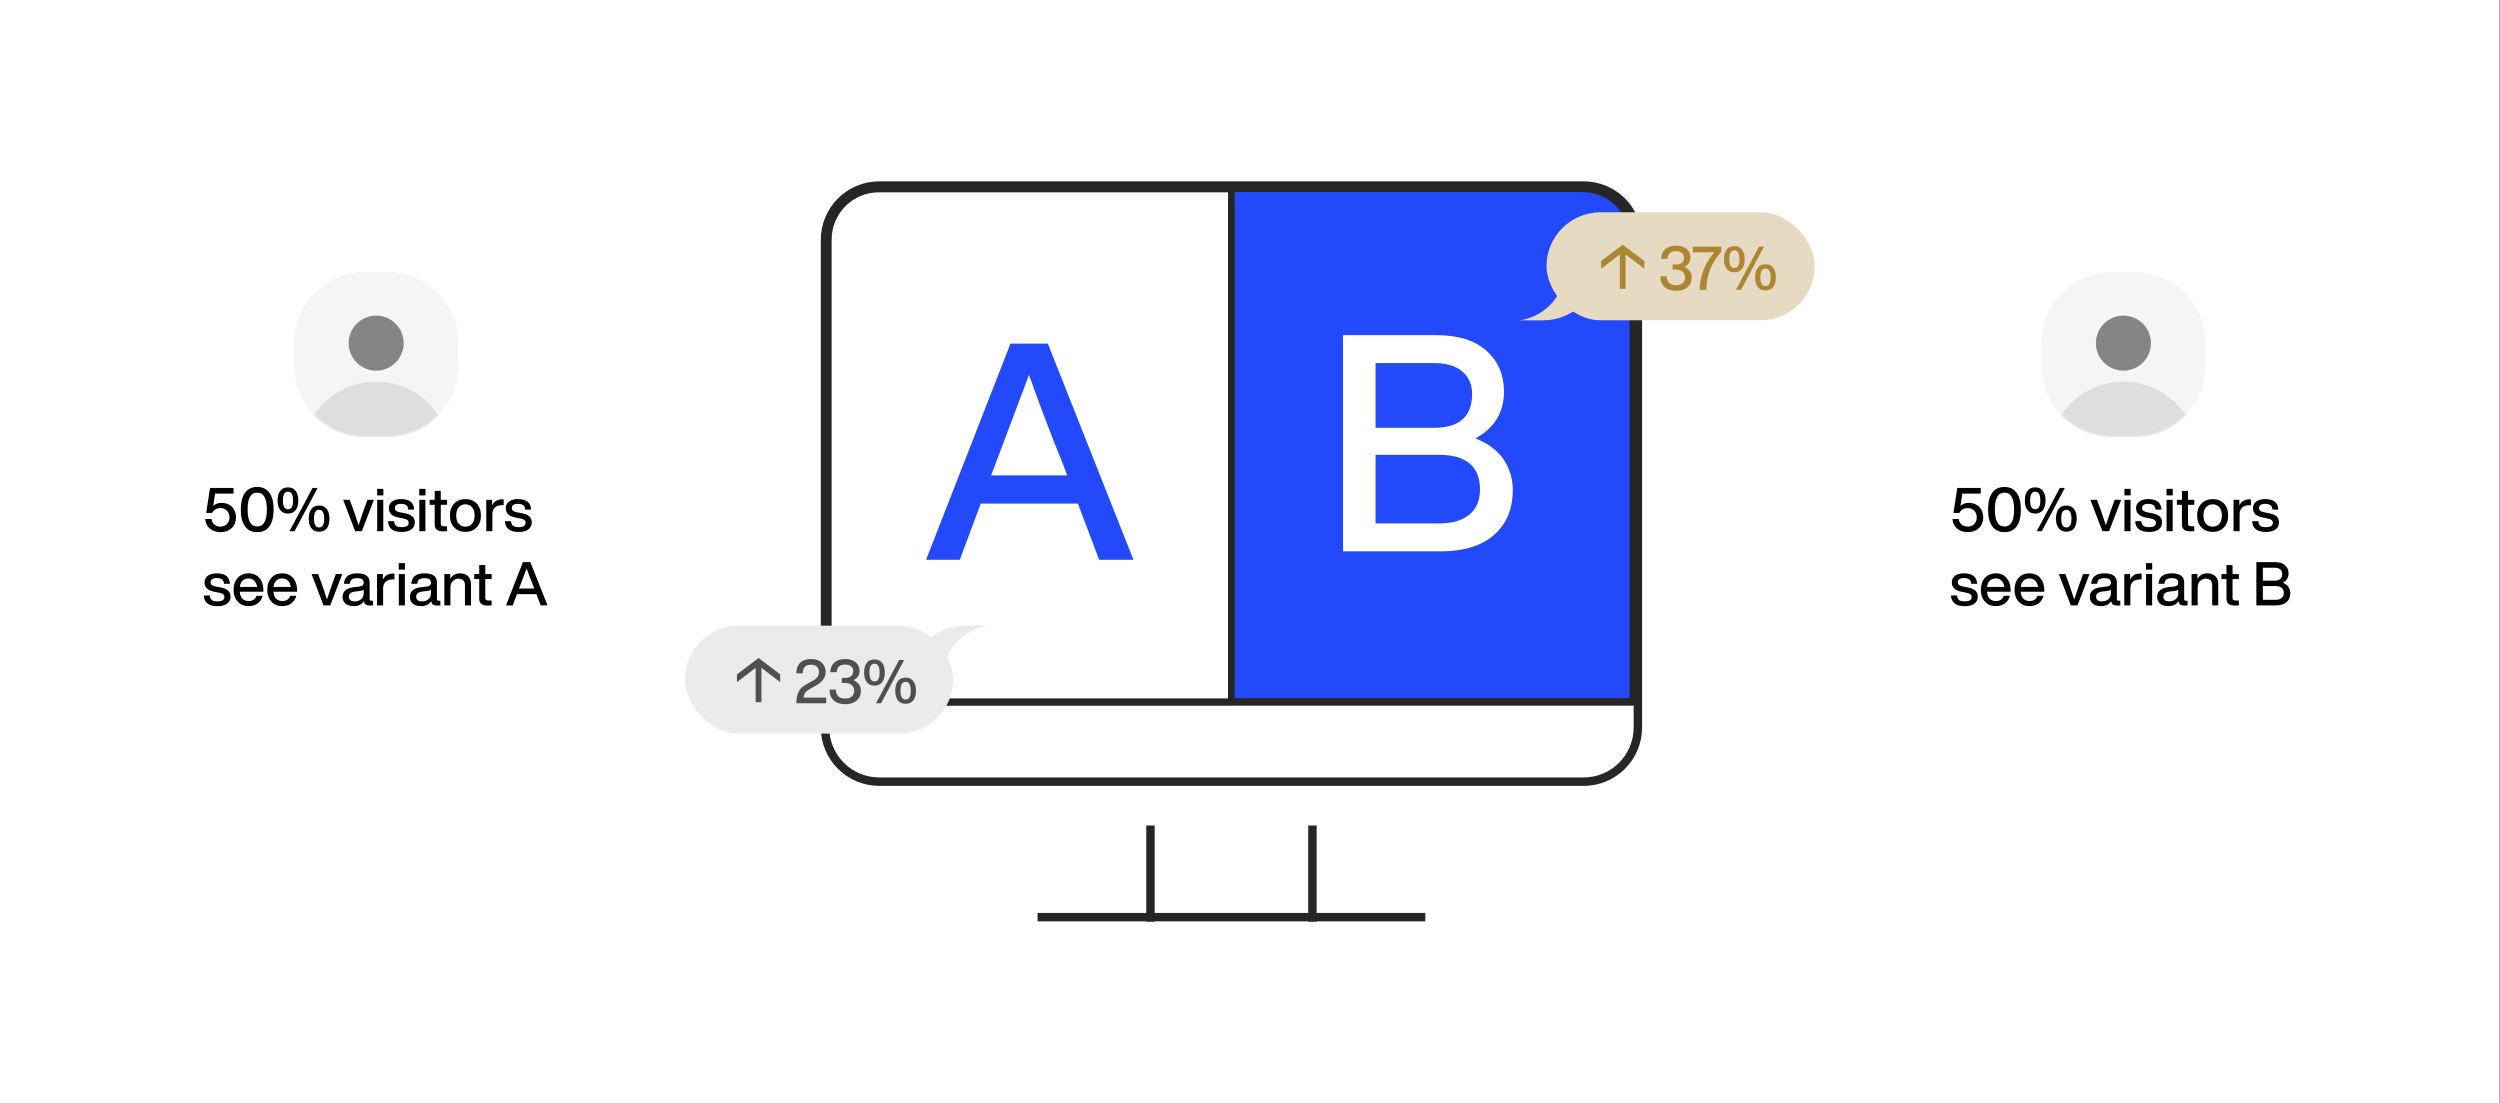 <svg width="1482" height="654" viewBox="0 0 1482 654" fill="none" xmlns="http://www.w3.org/2000/svg">
<rect x="0" y="0" width="1482" height="654" fill="#333333" stroke="none"/>
<rect width="1481.77" height="653.844" fill="white"/>
<path d="M938.812 463.375H521.188C512.667 463.375 504.496 459.99 498.472 453.966C492.447 447.941 489.062 439.77 489.062 431.25V142.125C489.062 133.605 492.447 125.434 498.472 119.409C504.496 113.385 512.667 110 521.188 110H938.812C947.333 110 955.504 113.385 961.528 119.409C967.553 125.434 970.938 133.605 970.938 142.125V431.25C970.938 439.77 967.553 447.941 961.528 453.966C955.504 459.99 947.333 463.375 938.812 463.375Z" stroke="#262626" stroke-width="5" stroke-miterlimit="10" stroke-linecap="square"/>
<path d="M489 415.844H970.875" stroke="#262626" stroke-width="5" stroke-miterlimit="10" stroke-linecap="square"/>
<path d="M778 491.844L778 543.844" stroke="#262626" stroke-width="5" stroke-miterlimit="10" stroke-linecap="square"/>
<path d="M682 543.844L682 491.844" stroke="#262626" stroke-width="5" stroke-miterlimit="10" stroke-linecap="square"/>
<path d="M617.562 543.688H842.438" stroke="#262626" stroke-width="5" stroke-miterlimit="10" stroke-linecap="square"/>
<path d="M491 142C491 125.431 504.431 112 521 112H730V416H491V142Z" fill="white" stroke="#262626" stroke-width="4"/>
<path d="M968 141.844C968 125.275 954.569 111.844 938 111.844H730V415.844H968V141.844Z" fill="#224AFA" stroke="#262626" stroke-width="4"/>
<path d="M671.92 331.844H651.58L638.98 298.544H581.38L568.96 331.844H548.98L599.02 203.684H621.16L671.92 331.844ZM590.2 274.784L587.5 281.804H632.68L629.98 274.784C623.5 258.944 616.84 241.484 610 222.224C601.72 244.364 595.06 261.824 590.2 274.784Z" fill="#224AFA"/>
<path d="M874.64 259.884C881.84 262.764 887.42 266.724 891.2 272.124C894.8 277.524 896.78 283.644 896.78 290.484C896.78 301.824 893 310.644 885.62 317.124C878.24 323.604 867.62 326.844 853.94 326.844H796.16V198.684H851.42C864.38 198.684 874.28 201.744 881.12 207.864C887.96 213.984 891.56 222.084 891.56 231.984C891.56 244.584 885.8 253.764 874.64 259.884ZM850.16 215.244H815.42V253.584H850.16C865.1 253.584 872.66 246.924 872.66 233.604C872.66 227.844 870.68 223.344 866.72 220.104C862.76 216.864 857.36 215.244 850.16 215.244ZM815.42 310.284H852.86C860.78 310.284 866.72 308.664 871.04 305.064C875.18 301.644 877.34 296.604 877.34 290.124C877.34 276.444 869.06 269.604 852.86 269.604H815.42V310.284Z" fill="white"/>
<path fill-rule="evenodd" clip-rule="evenodd" d="M927.693 163.873C925.307 177.302 914.545 187.835 901 189.878H915.021C931.005 189.878 944.251 178.159 946.638 162.844C944.056 163.516 941.347 163.873 938.555 163.873H927.693Z" fill="#E6DBC2"/>
<rect x="916.766" y="125.844" width="159" height="64" rx="32" fill="#E6DBC2"/>
<path d="M949.134 159.324L949.134 154.716L961.95 145.032L974.766 154.716L974.766 159.324L968.826 154.824C966.378 152.952 964.65 151.62 963.642 150.828L963.642 171.24L960.222 171.24L960.222 150.828C959.034 151.8 957.306 153.132 955.074 154.824L949.134 159.324Z" fill="#AD8634"/>
<path d="M998.57 158.164C1001.45 159.568 1002.89 161.692 1002.89 164.572C1002.89 166.948 1002.03 168.82 1000.37 170.26C998.642 171.7 996.446 172.42 993.71 172.42C990.686 172.42 988.382 171.664 986.726 170.116C985.07 168.604 984.278 166.48 984.278 163.78H988.022C988.094 167.308 990.002 169.072 993.674 169.072C995.258 169.072 996.554 168.676 997.49 167.848C998.426 167.02 998.894 165.904 998.894 164.5C998.894 163.06 998.39 161.908 997.454 161.08C996.482 160.252 995.15 159.82 993.458 159.82H991.55V156.832H993.35C994.934 156.832 996.158 156.508 997.022 155.824C997.886 155.14 998.318 154.132 998.318 152.836C998.318 151.612 997.886 150.676 997.022 149.956C996.158 149.272 995.006 148.912 993.53 148.912C990.326 148.912 988.67 150.424 988.526 153.448H984.746C984.782 151 985.574 149.092 987.122 147.724C988.67 146.356 990.83 145.636 993.566 145.636C996.158 145.636 998.21 146.284 999.758 147.508C1001.31 148.768 1002.1 150.46 1002.1 152.62C1002.1 155.104 1000.91 156.94 998.57 158.164ZM1003.45 149.56V146.212H1020.41V149.272C1017.46 152.512 1015.26 155.932 1013.82 159.568C1012.38 163.24 1011.62 167.308 1011.52 171.844H1007.56C1007.74 163.42 1010.62 156.004 1016.23 149.56H1003.45ZM1032.71 159.352C1031.63 160.72 1030.12 161.404 1028.14 161.404C1026.12 161.404 1024.61 160.72 1023.57 159.352C1022.49 157.984 1021.98 156.076 1021.98 153.664C1021.98 151.216 1022.49 149.308 1023.57 147.94C1024.61 146.572 1026.12 145.888 1028.14 145.888C1030.12 145.888 1031.63 146.572 1032.67 147.94C1033.72 149.308 1034.26 151.216 1034.26 153.664C1034.26 156.112 1033.72 158.02 1032.71 159.352ZM1032.03 171.844H1029.04L1042.72 146.212H1045.71L1032.03 171.844ZM1025.11 153.664C1025.11 157.156 1026.12 158.884 1028.14 158.884C1030.15 158.884 1031.16 157.156 1031.16 153.664C1031.16 150.172 1030.15 148.408 1028.14 148.408C1026.12 148.408 1025.11 150.172 1025.11 153.664ZM1051.18 170.116C1050.13 171.484 1048.62 172.168 1046.61 172.168C1044.59 172.168 1043.04 171.484 1042.03 170.116C1040.95 168.748 1040.45 166.84 1040.45 164.428C1040.45 161.98 1040.95 160.072 1042.03 158.704C1043.08 157.336 1044.59 156.652 1046.61 156.652C1048.59 156.652 1050.1 157.336 1051.14 158.704C1052.19 160.072 1052.73 161.98 1052.73 164.428C1052.73 166.876 1052.19 168.784 1051.18 170.116ZM1046.61 169.648C1048.62 169.648 1049.63 167.92 1049.63 164.428C1049.63 160.936 1048.62 159.172 1046.61 159.172C1044.55 159.172 1043.55 160.936 1043.55 164.428C1043.55 167.92 1044.55 169.648 1046.61 169.648Z" fill="#AD8634"/>
<path fill-rule="evenodd" clip-rule="evenodd" d="M559.189 396.848C561.576 383.419 572.338 372.886 585.883 370.844H571.862C555.878 370.844 542.631 382.563 540.245 397.878C542.827 397.206 545.536 396.848 548.328 396.848H559.189Z" fill="#EBEBEB"/>
<rect x="406" y="370.878" width="159" height="64" rx="32" fill="#EBEBEB"/>
<path d="M436.868 404.358L436.868 399.75L449.684 390.066L462.5 399.75L462.5 404.358L456.56 399.858C454.112 397.986 452.384 396.654 451.376 395.862L451.376 416.274L447.956 416.274L447.956 395.862C446.768 396.834 445.04 398.166 442.808 399.858L436.868 404.358Z" fill="#505050"/>
<path d="M476.368 413.53H489.76V416.878H472.048L472.156 415.258C472.228 413.53 472.624 411.838 473.344 410.218C474.136 408.382 475.756 406.834 478.24 405.538L481.156 403.918C482.668 403.126 483.784 402.298 484.468 401.434C485.116 400.57 485.476 399.526 485.476 398.302C485.476 397.006 485.044 395.962 484.216 395.17C483.388 394.414 482.236 394.018 480.796 394.018C477.484 394.018 475.864 395.746 475.864 399.166H472.084C472.048 396.502 472.804 394.414 474.352 392.902C475.864 391.426 478.06 390.67 480.904 390.67C483.496 390.67 485.548 391.39 487.096 392.758C488.644 394.198 489.436 395.998 489.436 398.158C489.436 399.958 488.932 401.542 487.924 402.91C486.916 404.278 485.332 405.538 483.172 406.69L480.616 408.13C479.14 408.958 478.096 409.75 477.448 410.542C476.8 411.334 476.44 412.342 476.368 413.53ZM506.027 403.198C508.907 404.602 510.347 406.726 510.347 409.606C510.347 411.982 509.483 413.854 507.827 415.294C506.099 416.734 503.903 417.454 501.167 417.454C498.143 417.454 495.839 416.698 494.183 415.15C492.527 413.638 491.735 411.514 491.735 408.814H495.479C495.551 412.342 497.459 414.106 501.131 414.106C502.715 414.106 504.011 413.71 504.947 412.882C505.883 412.054 506.351 410.938 506.351 409.534C506.351 408.094 505.847 406.942 504.911 406.114C503.939 405.286 502.607 404.854 500.915 404.854H499.007V401.866H500.807C502.391 401.866 503.615 401.542 504.479 400.858C505.343 400.174 505.775 399.166 505.775 397.87C505.775 396.646 505.343 395.71 504.479 394.99C503.615 394.306 502.463 393.946 500.987 393.946C497.783 393.946 496.127 395.458 495.983 398.482H492.203C492.239 396.034 493.031 394.126 494.579 392.758C496.127 391.39 498.287 390.67 501.023 390.67C503.615 390.67 505.667 391.318 507.215 392.542C508.763 393.802 509.555 395.494 509.555 397.654C509.555 400.138 508.367 401.974 506.027 403.198ZM522.975 404.386C521.895 405.754 520.383 406.438 518.403 406.438C516.387 406.438 514.875 405.754 513.831 404.386C512.751 403.018 512.247 401.11 512.247 398.698C512.247 396.25 512.751 394.342 513.831 392.974C514.875 391.606 516.387 390.922 518.403 390.922C520.383 390.922 521.895 391.606 522.939 392.974C523.983 394.342 524.523 396.25 524.523 398.698C524.523 401.146 523.983 403.054 522.975 404.386ZM522.291 416.878H519.303L532.983 391.246H535.971L522.291 416.878ZM515.379 398.698C515.379 402.19 516.387 403.918 518.403 403.918C520.419 403.918 521.427 402.19 521.427 398.698C521.427 395.206 520.419 393.442 518.403 393.442C516.387 393.442 515.379 395.206 515.379 398.698ZM541.443 415.15C540.399 416.518 538.887 417.202 536.871 417.202C534.855 417.202 533.307 416.518 532.299 415.15C531.219 413.782 530.715 411.874 530.715 409.462C530.715 407.014 531.219 405.106 532.299 403.738C533.343 402.37 534.855 401.686 536.871 401.686C538.851 401.686 540.363 402.37 541.407 403.738C542.451 405.106 542.991 407.014 542.991 409.462C542.991 411.91 542.451 413.818 541.443 415.15ZM536.871 414.682C538.887 414.682 539.895 412.954 539.895 409.462C539.895 405.97 538.887 404.206 536.871 404.206C534.819 404.206 533.811 405.97 533.811 409.462C533.811 412.954 534.819 414.682 536.871 414.682Z" fill="#505050"/>
<mask id="mask0_1487_4452" style="mask-type:alpha" maskUnits="userSpaceOnUse" x="1209" y="161" width="99" height="98">
<path d="M1209.83 203.413C1209.83 179.989 1228.82 161 1252.24 161H1265.29C1288.72 161 1307.7 179.989 1307.7 203.413V216.463C1307.7 239.887 1288.72 258.876 1265.29 258.876H1252.24C1228.82 258.876 1209.83 239.887 1209.83 216.463V203.413Z" fill="#C3C3C3"/>
</mask>
<g mask="url(#mask0_1487_4452)">
<path d="M1209.83 203.413C1209.83 179.989 1228.82 161 1252.24 161H1265.29C1288.72 161 1307.7 179.989 1307.7 203.413V216.463C1307.7 239.887 1288.72 258.876 1265.29 258.876H1252.24C1228.82 258.876 1209.83 239.887 1209.83 216.463V203.413Z" fill="#F5F5F5"/>
<circle cx="1258.76" cy="270.294" r="44.044" fill="#DEDEDE"/>
<circle cx="1258.76" cy="203.412" r="16.313" fill="#858585"/>
</g>
<path d="M1166.93 298.1C1169.66 298.1 1171.79 298.928 1173.37 300.548C1174.88 302.168 1175.67 304.22 1175.67 306.704C1175.67 309.296 1174.81 311.42 1173.15 313.004C1171.43 314.66 1169.19 315.452 1166.46 315.452C1163.94 315.452 1161.81 314.768 1160.16 313.328C1158.5 311.96 1157.6 310.052 1157.42 307.676H1161.17C1161.31 309.044 1161.89 310.16 1162.86 310.952C1163.83 311.78 1165.02 312.176 1166.46 312.176C1168.04 312.176 1169.3 311.672 1170.31 310.664C1171.32 309.656 1171.82 308.324 1171.82 306.704C1171.82 305.084 1171.32 303.752 1170.31 302.744C1169.3 301.736 1168.04 301.196 1166.46 301.196C1164.15 301.196 1162.5 302.168 1161.53 304.076H1158L1160.27 289.244H1174.2V292.592H1163.29L1162.14 299.936C1163.51 298.712 1165.09 298.1 1166.93 298.1ZM1188.24 315.452C1185.07 315.452 1182.66 314.3 1181 311.996C1179.34 309.692 1178.52 306.38 1178.52 302.06C1178.52 297.74 1179.34 294.428 1181 292.124C1182.66 289.82 1185.07 288.668 1188.24 288.668C1191.4 288.668 1193.82 289.82 1195.47 292.124C1197.13 294.428 1197.96 297.74 1197.96 302.06C1197.96 306.416 1197.13 309.728 1195.47 312.032C1193.82 314.336 1191.4 315.452 1188.24 315.452ZM1188.24 312.104C1192.05 312.104 1193.96 308.756 1193.96 302.06C1193.96 295.364 1192.05 292.016 1188.24 292.016C1184.42 292.016 1182.55 295.364 1182.55 302.06C1182.55 308.756 1184.42 312.104 1188.24 312.104ZM1211.05 302.384C1209.97 303.752 1208.46 304.436 1206.48 304.436C1204.47 304.436 1202.95 303.752 1201.91 302.384C1200.83 301.016 1200.33 299.108 1200.33 296.696C1200.33 294.248 1200.83 292.34 1201.91 290.972C1202.95 289.604 1204.47 288.92 1206.48 288.92C1208.46 288.92 1209.97 289.604 1211.02 290.972C1212.06 292.34 1212.6 294.248 1212.6 296.696C1212.6 299.144 1212.06 301.052 1211.05 302.384ZM1210.37 314.876H1207.38L1221.06 289.244H1224.05L1210.37 314.876ZM1203.46 296.696C1203.46 300.188 1204.47 301.916 1206.48 301.916C1208.5 301.916 1209.51 300.188 1209.51 296.696C1209.51 293.204 1208.5 291.44 1206.48 291.44C1204.47 291.44 1203.46 293.204 1203.46 296.696ZM1229.52 313.148C1228.48 314.516 1226.97 315.2 1224.95 315.2C1222.93 315.2 1221.39 314.516 1220.38 313.148C1219.3 311.78 1218.79 309.872 1218.79 307.46C1218.79 305.012 1219.3 303.104 1220.38 301.736C1221.42 300.368 1222.93 299.684 1224.95 299.684C1226.93 299.684 1228.44 300.368 1229.49 301.736C1230.53 303.104 1231.07 305.012 1231.07 307.46C1231.07 309.908 1230.53 311.816 1229.52 313.148ZM1224.95 312.68C1226.97 312.68 1227.97 310.952 1227.97 307.46C1227.97 303.968 1226.97 302.204 1224.95 302.204C1222.9 302.204 1221.89 303.968 1221.89 307.46C1221.89 310.952 1222.9 312.68 1224.95 312.68ZM1251.11 303.104L1253.59 296.3H1257.41L1250.28 314.876H1246.29L1239.19 296.3H1243.08L1245.6 303.104C1247.29 308.18 1248.19 310.952 1248.34 311.384C1248.41 311.168 1248.55 310.664 1248.81 309.944C1249.02 309.224 1249.38 308.252 1249.81 306.992C1250.25 305.732 1250.68 304.436 1251.11 303.104ZM1263.02 293.672H1259.35V289.82H1263.02V293.672ZM1262.98 314.876H1259.38V296.3H1262.98V314.876ZM1273.89 315.344C1268.7 315.344 1266 313.22 1265.75 308.972H1269.35C1269.5 310.268 1269.89 311.204 1270.61 311.708C1271.3 312.248 1272.41 312.5 1273.92 312.5C1276.66 312.5 1278.03 311.636 1278.03 309.908C1278.03 309.188 1277.74 308.612 1277.16 308.18C1276.59 307.784 1275.54 307.46 1274.07 307.172L1272.16 306.812C1268.2 306.092 1266.26 304.256 1266.26 301.268C1266.26 299.612 1266.87 298.316 1268.16 297.344C1269.42 296.372 1271.19 295.868 1273.42 295.868C1278.53 295.868 1281.12 297.956 1281.27 302.096H1277.78C1277.7 300.872 1277.31 299.972 1276.62 299.468C1275.9 298.964 1274.86 298.676 1273.42 298.676C1272.27 298.676 1271.37 298.892 1270.76 299.324C1270.11 299.756 1269.82 300.368 1269.82 301.16C1269.82 301.88 1270.07 302.456 1270.65 302.852C1271.19 303.248 1272.05 303.572 1273.28 303.788L1275.22 304.112C1277.49 304.544 1279.14 305.192 1280.15 306.056C1281.16 306.92 1281.66 308.144 1281.66 309.656C1281.66 311.456 1280.98 312.86 1279.61 313.868C1278.24 314.876 1276.34 315.344 1273.89 315.344ZM1287.98 293.672H1284.31V289.82H1287.98V293.672ZM1287.94 314.876H1284.34V296.3H1287.94V314.876ZM1300.79 296.3V299.252H1297.05V310.412C1297.05 310.988 1297.19 311.384 1297.52 311.636C1297.84 311.888 1298.38 311.996 1299.17 311.996H1300.79V314.876C1300 314.948 1299.25 314.984 1298.6 314.984C1296.83 314.984 1295.54 314.66 1294.71 313.976C1293.85 313.328 1293.45 312.248 1293.45 310.736V299.252H1290.46V296.3H1293.45V290.972H1297.05V296.3H1300.79ZM1318.34 312.644C1316.61 314.444 1314.42 315.308 1311.68 315.308C1308.94 315.308 1306.71 314.444 1305.02 312.644C1303.29 310.88 1302.46 308.54 1302.46 305.588C1302.46 302.636 1303.29 300.296 1305.02 298.496C1306.68 296.768 1308.91 295.868 1311.68 295.868C1314.42 295.868 1316.65 296.768 1318.34 298.496C1320 300.26 1320.86 302.636 1320.86 305.588C1320.86 308.54 1320 310.916 1318.34 312.644ZM1311.68 312.212C1313.34 312.212 1314.67 311.636 1315.64 310.448C1316.61 309.296 1317.12 307.676 1317.12 305.588C1317.12 303.536 1316.61 301.916 1315.64 300.728C1314.67 299.576 1313.34 298.964 1311.68 298.964C1309.99 298.964 1308.66 299.576 1307.68 300.728C1306.68 301.916 1306.21 303.536 1306.21 305.588C1306.21 307.676 1306.68 309.296 1307.68 310.448C1308.66 311.636 1309.99 312.212 1311.68 312.212ZM1333.29 296.012C1333.79 296.012 1334.15 296.048 1334.33 296.048V299.468H1333.43C1331.56 299.468 1330.16 299.936 1329.15 300.836C1328.14 301.772 1327.64 303.068 1327.64 304.796V314.876H1324.04V296.3H1327.49V299.612C1328.64 297.236 1330.59 296.012 1333.29 296.012ZM1343.22 315.344C1338.03 315.344 1335.33 313.22 1335.08 308.972H1338.68C1338.82 310.268 1339.22 311.204 1339.94 311.708C1340.62 312.248 1341.74 312.5 1343.25 312.5C1345.99 312.5 1347.36 311.636 1347.36 309.908C1347.36 309.188 1347.07 308.612 1346.49 308.18C1345.92 307.784 1344.87 307.46 1343.4 307.172L1341.49 306.812C1337.53 306.092 1335.58 304.256 1335.58 301.268C1335.58 299.612 1336.2 298.316 1337.49 297.344C1338.75 296.372 1340.52 295.868 1342.75 295.868C1347.86 295.868 1350.45 297.956 1350.6 302.096H1347.1C1347.03 300.872 1346.64 299.972 1345.95 299.468C1345.23 298.964 1344.19 298.676 1342.75 298.676C1341.6 298.676 1340.7 298.892 1340.08 299.324C1339.44 299.756 1339.15 300.368 1339.15 301.16C1339.15 301.88 1339.4 302.456 1339.98 302.852C1340.52 303.248 1341.38 303.572 1342.6 303.788L1344.55 304.112C1346.82 304.544 1348.47 305.192 1349.48 306.056C1350.49 306.92 1350.99 308.144 1350.99 309.656C1350.99 311.456 1350.31 312.86 1348.94 313.868C1347.57 314.876 1345.66 315.344 1343.22 315.344ZM1164.66 359.344C1159.47 359.344 1156.77 357.22 1156.52 352.972H1160.12C1160.27 354.268 1160.66 355.204 1161.38 355.708C1162.07 356.248 1163.18 356.5 1164.69 356.5C1167.43 356.5 1168.8 355.636 1168.8 353.908C1168.8 353.188 1168.51 352.612 1167.93 352.18C1167.36 351.784 1166.31 351.46 1164.84 351.172L1162.93 350.812C1158.97 350.092 1157.03 348.256 1157.03 345.268C1157.03 343.612 1157.64 342.316 1158.93 341.344C1160.19 340.372 1161.96 339.868 1164.19 339.868C1169.3 339.868 1171.89 341.956 1172.04 346.096H1168.55C1168.47 344.872 1168.08 343.972 1167.39 343.468C1166.67 342.964 1165.63 342.676 1164.19 342.676C1163.04 342.676 1162.14 342.892 1161.53 343.324C1160.88 343.756 1160.59 344.368 1160.59 345.16C1160.59 345.88 1160.84 346.456 1161.42 346.852C1161.96 347.248 1162.82 347.572 1164.05 347.788L1165.99 348.112C1168.26 348.544 1169.91 349.192 1170.92 350.056C1171.93 350.92 1172.43 352.144 1172.43 353.656C1172.43 355.456 1171.75 356.86 1170.38 357.868C1169.01 358.876 1167.11 359.344 1164.66 359.344ZM1191.89 349.732V350.776H1177.89C1178.03 352.612 1178.57 353.98 1179.51 354.916C1180.41 355.852 1181.63 356.284 1183.21 356.284C1185.55 356.284 1187.1 355.276 1187.82 353.188H1191.46C1190.95 355.096 1189.95 356.608 1188.51 357.688C1187.07 358.768 1185.27 359.308 1183.14 359.308C1180.48 359.308 1178.32 358.444 1176.7 356.644C1175.04 354.88 1174.25 352.54 1174.25 349.588C1174.25 346.672 1175.04 344.332 1176.7 342.532C1178.32 340.768 1180.44 339.868 1183.07 339.868C1185.81 339.868 1187.97 340.804 1189.55 342.64C1191.1 344.512 1191.89 346.852 1191.89 349.732ZM1183.07 342.892C1181.63 342.892 1180.48 343.324 1179.58 344.188C1178.68 345.052 1178.14 346.312 1177.92 347.932H1188.18C1188 346.42 1187.46 345.232 1186.56 344.296C1185.66 343.36 1184.51 342.892 1183.07 342.892ZM1211.86 349.732V350.776H1197.85C1198 352.612 1198.54 353.98 1199.47 354.916C1200.37 355.852 1201.6 356.284 1203.18 356.284C1205.52 356.284 1207.07 355.276 1207.79 353.188H1211.43C1210.92 355.096 1209.91 356.608 1208.47 357.688C1207.03 358.768 1205.23 359.308 1203.11 359.308C1200.45 359.308 1198.29 358.444 1196.67 356.644C1195.01 354.88 1194.22 352.54 1194.22 349.588C1194.22 346.672 1195.01 344.332 1196.67 342.532C1198.29 340.768 1200.41 339.868 1203.04 339.868C1205.77 339.868 1207.93 340.804 1209.52 342.64C1211.07 344.512 1211.86 346.852 1211.86 349.732ZM1203.04 342.892C1201.6 342.892 1200.45 343.324 1199.55 344.188C1198.65 345.052 1198.11 346.312 1197.89 347.932H1208.15C1207.97 346.42 1207.43 345.232 1206.53 344.296C1205.63 343.36 1204.48 342.892 1203.04 342.892ZM1232.37 347.104L1234.86 340.3H1238.67L1231.54 358.876H1227.55L1220.46 340.3H1224.34L1226.86 347.104C1228.56 352.18 1229.46 354.952 1229.6 355.384C1229.67 355.168 1229.82 354.664 1230.07 353.944C1230.28 353.224 1230.64 352.252 1231.08 350.992C1231.51 349.732 1231.94 348.436 1232.37 347.104ZM1255.89 356.104H1256.9V358.876C1256.36 358.948 1255.78 358.984 1255.13 358.984C1253.98 358.984 1253.12 358.804 1252.54 358.372C1251.97 357.94 1251.64 357.292 1251.53 356.356C1250.27 358.336 1248.26 359.308 1245.49 359.308C1243.43 359.308 1241.81 358.84 1240.63 357.868C1239.44 356.896 1238.86 355.528 1238.86 353.8C1238.86 350.452 1241.17 348.544 1245.85 348.04L1248.58 347.752C1249.52 347.644 1250.24 347.392 1250.67 347.032C1251.1 346.672 1251.35 346.132 1251.35 345.412C1251.35 344.476 1251.03 343.828 1250.45 343.396C1249.88 342.964 1248.91 342.748 1247.54 342.748C1246.03 342.748 1244.98 343 1244.33 343.504C1243.69 344.008 1243.29 344.872 1243.22 346.096H1239.65C1239.91 341.956 1242.53 339.868 1247.54 339.868C1252.43 339.868 1254.88 341.704 1254.88 345.34V355.168C1254.88 355.816 1255.21 356.104 1255.89 356.104ZM1246.03 356.5C1247.54 356.5 1248.83 356.068 1249.84 355.204C1250.85 354.34 1251.35 353.116 1251.35 351.532V349.588C1250.89 349.984 1250.13 350.236 1249.05 350.344L1246.46 350.632C1245.05 350.812 1244.05 351.136 1243.47 351.64C1242.86 352.144 1242.57 352.828 1242.57 353.692C1242.57 354.592 1242.86 355.276 1243.43 355.78C1244.01 356.284 1244.87 356.5 1246.03 356.5ZM1268.53 340.012C1269.03 340.012 1269.39 340.048 1269.57 340.048V343.468H1268.67C1266.8 343.468 1265.4 343.936 1264.39 344.836C1263.38 345.772 1262.88 347.068 1262.88 348.796V358.876H1259.28V340.3H1262.73V343.612C1263.89 341.236 1265.83 340.012 1268.53 340.012ZM1275.82 337.672H1272.14V333.82H1275.82V337.672ZM1275.78 358.876H1272.18V340.3H1275.78V358.876ZM1295.79 356.104H1296.8V358.876C1296.26 358.948 1295.68 358.984 1295.04 358.984C1293.88 358.984 1293.02 358.804 1292.44 358.372C1291.87 357.94 1291.54 357.292 1291.44 356.356C1290.18 358.336 1288.16 359.308 1285.39 359.308C1283.34 359.308 1281.72 358.84 1280.53 357.868C1279.34 356.896 1278.76 355.528 1278.76 353.8C1278.76 350.452 1281.07 348.544 1285.75 348.04L1288.48 347.752C1289.42 347.644 1290.14 347.392 1290.57 347.032C1291 346.672 1291.26 346.132 1291.26 345.412C1291.26 344.476 1290.93 343.828 1290.36 343.396C1289.78 342.964 1288.81 342.748 1287.44 342.748C1285.93 342.748 1284.88 343 1284.24 343.504C1283.59 344.008 1283.19 344.872 1283.12 346.096H1279.56C1279.81 341.956 1282.44 339.868 1287.44 339.868C1292.34 339.868 1294.78 341.704 1294.78 345.34V355.168C1294.78 355.816 1295.11 356.104 1295.79 356.104ZM1285.93 356.5C1287.44 356.5 1288.74 356.068 1289.74 355.204C1290.75 354.34 1291.26 353.116 1291.26 351.532V349.588C1290.79 349.984 1290.03 350.236 1288.95 350.344L1286.36 350.632C1284.96 350.812 1283.95 351.136 1283.37 351.64C1282.76 352.144 1282.47 352.828 1282.47 353.692C1282.47 354.592 1282.76 355.276 1283.34 355.78C1283.91 356.284 1284.78 356.5 1285.93 356.5ZM1308.47 339.868C1310.48 339.868 1312.1 340.444 1313.26 341.596C1314.41 342.748 1314.98 344.332 1314.98 346.42V358.876H1311.38V346.924C1311.38 344.332 1310.05 343.036 1307.46 343.036C1306.24 343.036 1305.16 343.504 1304.22 344.404C1303.25 345.34 1302.78 346.672 1302.78 348.4V358.876H1299.18V340.3H1302.64V343.072C1304.04 340.948 1305.98 339.868 1308.47 339.868ZM1327.2 340.3V343.252H1323.45V354.412C1323.45 354.988 1323.6 355.384 1323.92 355.636C1324.24 355.888 1324.78 355.996 1325.58 355.996H1327.2V358.876C1326.4 358.948 1325.65 358.984 1325 358.984C1323.24 358.984 1321.94 358.66 1321.11 357.976C1320.25 357.328 1319.85 356.248 1319.85 354.736V343.252H1316.86V340.3H1319.85V334.972H1323.45V340.3H1327.2ZM1353.27 345.484C1354.71 346.06 1355.83 346.852 1356.58 347.932C1357.3 349.012 1357.7 350.236 1357.7 351.604C1357.7 353.872 1356.94 355.636 1355.47 356.932C1353.99 358.228 1351.87 358.876 1349.13 358.876H1337.58V333.244H1348.63C1351.22 333.244 1353.2 333.856 1354.57 335.08C1355.94 336.304 1356.66 337.924 1356.66 339.904C1356.66 342.424 1355.5 344.26 1353.27 345.484ZM1348.38 336.556H1341.43V344.224H1348.38C1351.36 344.224 1352.88 342.892 1352.88 340.228C1352.88 339.076 1352.48 338.176 1351.69 337.528C1350.9 336.88 1349.82 336.556 1348.38 336.556ZM1341.43 355.564H1348.92C1350.5 355.564 1351.69 355.24 1352.55 354.52C1353.38 353.836 1353.81 352.828 1353.81 351.532C1353.81 348.796 1352.16 347.428 1348.92 347.428H1341.43V355.564Z" fill="black"/>
<mask id="mask1_1487_4452" style="mask-type:alpha" maskUnits="userSpaceOnUse" x="174" y="161" width="98" height="98">
<path d="M174.062 203.413C174.062 179.989 193.051 161 216.475 161H229.525C252.949 161 271.938 179.989 271.938 203.413V216.463C271.938 239.887 252.949 258.876 229.525 258.876H216.475C193.051 258.876 174.062 239.887 174.062 216.463V203.413Z" fill="#C3C3C3"/>
</mask>
<g mask="url(#mask1_1487_4452)">
<path d="M174.062 203.413C174.062 179.989 193.051 161 216.475 161H229.525C252.949 161 271.938 179.989 271.938 203.413V216.463C271.938 239.887 252.949 258.876 229.525 258.876H216.475C193.051 258.876 174.062 239.887 174.062 216.463V203.413Z" fill="#F5F5F5"/>
<circle cx="222.989" cy="270.294" r="44.044" fill="#DEDEDE"/>
<circle cx="222.992" cy="203.412" r="16.313" fill="#858585"/>
</g>
<path d="M131.16 298.1C133.896 298.1 136.02 298.928 137.604 300.548C139.116 302.168 139.908 304.22 139.908 306.704C139.908 309.296 139.044 311.42 137.388 313.004C135.66 314.66 133.428 315.452 130.692 315.452C128.172 315.452 126.048 314.768 124.392 313.328C122.736 311.96 121.836 310.052 121.656 307.676H125.4C125.544 309.044 126.12 310.16 127.092 310.952C128.064 311.78 129.252 312.176 130.692 312.176C132.276 312.176 133.536 311.672 134.544 310.664C135.552 309.656 136.056 308.324 136.056 306.704C136.056 305.084 135.552 303.752 134.544 302.744C133.536 301.736 132.276 301.196 130.692 301.196C128.388 301.196 126.732 302.168 125.76 304.076H122.232L124.5 289.244H138.432V292.592H127.524L126.372 299.936C127.74 298.712 129.324 298.1 131.16 298.1ZM152.47 315.452C149.302 315.452 146.89 314.3 145.234 311.996C143.578 309.692 142.75 306.38 142.75 302.06C142.75 297.74 143.578 294.428 145.234 292.124C146.89 289.82 149.302 288.668 152.47 288.668C155.638 288.668 158.05 289.82 159.706 292.124C161.362 294.428 162.19 297.74 162.19 302.06C162.19 306.416 161.362 309.728 159.706 312.032C158.05 314.336 155.638 315.452 152.47 315.452ZM152.47 312.104C156.286 312.104 158.194 308.756 158.194 302.06C158.194 295.364 156.286 292.016 152.47 292.016C148.654 292.016 146.782 295.364 146.782 302.06C146.782 308.756 148.654 312.104 152.47 312.104ZM175.288 302.384C174.208 303.752 172.696 304.436 170.716 304.436C168.7 304.436 167.188 303.752 166.144 302.384C165.064 301.016 164.56 299.108 164.56 296.696C164.56 294.248 165.064 292.34 166.144 290.972C167.188 289.604 168.7 288.92 170.716 288.92C172.696 288.92 174.208 289.604 175.252 290.972C176.296 292.34 176.836 294.248 176.836 296.696C176.836 299.144 176.296 301.052 175.288 302.384ZM174.604 314.876H171.616L185.296 289.244H188.284L174.604 314.876ZM167.692 296.696C167.692 300.188 168.7 301.916 170.716 301.916C172.732 301.916 173.74 300.188 173.74 296.696C173.74 293.204 172.732 291.44 170.716 291.44C168.7 291.44 167.692 293.204 167.692 296.696ZM193.756 313.148C192.712 314.516 191.2 315.2 189.184 315.2C187.168 315.2 185.62 314.516 184.612 313.148C183.532 311.78 183.028 309.872 183.028 307.46C183.028 305.012 183.532 303.104 184.612 301.736C185.656 300.368 187.168 299.684 189.184 299.684C191.164 299.684 192.676 300.368 193.72 301.736C194.764 303.104 195.304 305.012 195.304 307.46C195.304 309.908 194.764 311.816 193.756 313.148ZM189.184 312.68C191.2 312.68 192.208 310.952 192.208 307.46C192.208 303.968 191.2 302.204 189.184 302.204C187.132 302.204 186.124 303.968 186.124 307.46C186.124 310.952 187.132 312.68 189.184 312.68ZM215.345 303.104L217.829 296.3H221.645L214.517 314.876H210.521L203.429 296.3H207.317L209.837 303.104C211.529 308.18 212.429 310.952 212.573 311.384C212.645 311.168 212.789 310.664 213.041 309.944C213.257 309.224 213.617 308.252 214.049 306.992C214.481 305.732 214.913 304.436 215.345 303.104ZM227.254 293.672H223.582V289.82H227.254V293.672ZM227.218 314.876H223.618V296.3H227.218V314.876ZM238.122 315.344C232.938 315.344 230.238 313.22 229.986 308.972H233.586C233.73 310.268 234.126 311.204 234.846 311.708C235.53 312.248 236.646 312.5 238.158 312.5C240.894 312.5 242.262 311.636 242.262 309.908C242.262 309.188 241.974 308.612 241.398 308.18C240.822 307.784 239.778 307.46 238.302 307.172L236.394 306.812C232.434 306.092 230.49 304.256 230.49 301.268C230.49 299.612 231.102 298.316 232.398 297.344C233.658 296.372 235.422 295.868 237.654 295.868C242.766 295.868 245.358 297.956 245.502 302.096H242.01C241.938 300.872 241.542 299.972 240.858 299.468C240.138 298.964 239.094 298.676 237.654 298.676C236.502 298.676 235.602 298.892 234.99 299.324C234.342 299.756 234.054 300.368 234.054 301.16C234.054 301.88 234.306 302.456 234.882 302.852C235.422 303.248 236.286 303.572 237.51 303.788L239.454 304.112C241.722 304.544 243.378 305.192 244.386 306.056C245.394 306.92 245.898 308.144 245.898 309.656C245.898 311.456 245.214 312.86 243.846 313.868C242.478 314.876 240.57 315.344 238.122 315.344ZM252.215 293.672H248.543V289.82H252.215V293.672ZM252.179 314.876H248.579V296.3H252.179V314.876ZM265.027 296.3V299.252H261.283V310.412C261.283 310.988 261.427 311.384 261.751 311.636C262.075 311.888 262.615 311.996 263.407 311.996H265.027V314.876C264.235 314.948 263.479 314.984 262.831 314.984C261.067 314.984 259.771 314.66 258.943 313.976C258.079 313.328 257.683 312.248 257.683 310.736V299.252H254.695V296.3H257.683V290.972H261.283V296.3H265.027ZM282.575 312.644C280.847 314.444 278.651 315.308 275.915 315.308C273.179 315.308 270.947 314.444 269.255 312.644C267.527 310.88 266.699 308.54 266.699 305.588C266.699 302.636 267.527 300.296 269.255 298.496C270.911 296.768 273.143 295.868 275.915 295.868C278.651 295.868 280.883 296.768 282.575 298.496C284.231 300.26 285.095 302.636 285.095 305.588C285.095 308.54 284.231 310.916 282.575 312.644ZM275.915 312.212C277.571 312.212 278.903 311.636 279.875 310.448C280.847 309.296 281.351 307.676 281.351 305.588C281.351 303.536 280.847 301.916 279.875 300.728C278.903 299.576 277.571 298.964 275.915 298.964C274.223 298.964 272.891 299.576 271.919 300.728C270.911 301.916 270.443 303.536 270.443 305.588C270.443 307.676 270.911 309.296 271.919 310.448C272.891 311.636 274.223 312.212 275.915 312.212ZM297.522 296.012C298.026 296.012 298.386 296.048 298.566 296.048V299.468H297.666C295.794 299.468 294.39 299.936 293.382 300.836C292.374 301.772 291.87 303.068 291.87 304.796V314.876H288.27V296.3H291.726V299.612C292.878 297.236 294.822 296.012 297.522 296.012ZM307.451 315.344C302.267 315.344 299.567 313.22 299.315 308.972H302.915C303.059 310.268 303.455 311.204 304.175 311.708C304.859 312.248 305.975 312.5 307.487 312.5C310.223 312.5 311.591 311.636 311.591 309.908C311.591 309.188 311.303 308.612 310.727 308.18C310.151 307.784 309.107 307.46 307.631 307.172L305.723 306.812C301.763 306.092 299.819 304.256 299.819 301.268C299.819 299.612 300.431 298.316 301.727 297.344C302.987 296.372 304.751 295.868 306.983 295.868C312.095 295.868 314.687 297.956 314.831 302.096H311.339C311.267 300.872 310.871 299.972 310.187 299.468C309.467 298.964 308.423 298.676 306.983 298.676C305.831 298.676 304.931 298.892 304.319 299.324C303.671 299.756 303.383 300.368 303.383 301.16C303.383 301.88 303.635 302.456 304.211 302.852C304.751 303.248 305.615 303.572 306.839 303.788L308.783 304.112C311.051 304.544 312.707 305.192 313.715 306.056C314.723 306.92 315.227 308.144 315.227 309.656C315.227 311.456 314.543 312.86 313.175 313.868C311.807 314.876 309.899 315.344 307.451 315.344ZM128.892 359.344C123.708 359.344 121.008 357.22 120.756 352.972H124.356C124.5 354.268 124.896 355.204 125.616 355.708C126.3 356.248 127.416 356.5 128.928 356.5C131.664 356.5 133.032 355.636 133.032 353.908C133.032 353.188 132.744 352.612 132.168 352.18C131.592 351.784 130.548 351.46 129.072 351.172L127.164 350.812C123.204 350.092 121.26 348.256 121.26 345.268C121.26 343.612 121.872 342.316 123.168 341.344C124.428 340.372 126.192 339.868 128.424 339.868C133.536 339.868 136.128 341.956 136.272 346.096H132.78C132.708 344.872 132.312 343.972 131.628 343.468C130.908 342.964 129.864 342.676 128.424 342.676C127.272 342.676 126.372 342.892 125.76 343.324C125.112 343.756 124.824 344.368 124.824 345.16C124.824 345.88 125.076 346.456 125.652 346.852C126.192 347.248 127.056 347.572 128.28 347.788L130.224 348.112C132.492 348.544 134.148 349.192 135.156 350.056C136.164 350.92 136.668 352.144 136.668 353.656C136.668 355.456 135.984 356.86 134.616 357.868C133.248 358.876 131.34 359.344 128.892 359.344ZM156.124 349.732V350.776H142.12C142.264 352.612 142.804 353.98 143.74 354.916C144.64 355.852 145.864 356.284 147.448 356.284C149.788 356.284 151.336 355.276 152.056 353.188H155.692C155.188 355.096 154.18 356.608 152.74 357.688C151.3 358.768 149.5 359.308 147.376 359.308C144.712 359.308 142.552 358.444 140.932 356.644C139.276 354.88 138.484 352.54 138.484 349.588C138.484 346.672 139.276 344.332 140.932 342.532C142.552 340.768 144.676 339.868 147.304 339.868C150.04 339.868 152.2 340.804 153.784 342.64C155.332 344.512 156.124 346.852 156.124 349.732ZM147.304 342.892C145.864 342.892 144.712 343.324 143.812 344.188C142.912 345.052 142.372 346.312 142.156 347.932H152.416C152.236 346.42 151.696 345.232 150.796 344.296C149.896 343.36 148.744 342.892 147.304 342.892ZM176.093 349.732V350.776H162.089C162.233 352.612 162.773 353.98 163.709 354.916C164.609 355.852 165.833 356.284 167.417 356.284C169.757 356.284 171.305 355.276 172.025 353.188H175.661C175.157 355.096 174.149 356.608 172.709 357.688C171.269 358.768 169.469 359.308 167.345 359.308C164.681 359.308 162.521 358.444 160.901 356.644C159.245 354.88 158.453 352.54 158.453 349.588C158.453 346.672 159.245 344.332 160.901 342.532C162.521 340.768 164.645 339.868 167.273 339.868C170.009 339.868 172.169 340.804 173.753 342.64C175.301 344.512 176.093 346.852 176.093 349.732ZM167.273 342.892C165.833 342.892 164.681 343.324 163.781 344.188C162.881 345.052 162.341 346.312 162.125 347.932H172.385C172.205 346.42 171.665 345.232 170.765 344.296C169.865 343.36 168.713 342.892 167.273 342.892ZM196.607 347.104L199.091 340.3H202.907L195.779 358.876H191.783L184.691 340.3H188.579L191.099 347.104C192.791 352.18 193.691 354.952 193.835 355.384C193.907 355.168 194.051 354.664 194.303 353.944C194.519 353.224 194.879 352.252 195.311 350.992C195.743 349.732 196.175 348.436 196.607 347.104ZM220.125 356.104H221.133V358.876C220.593 358.948 220.017 358.984 219.369 358.984C218.217 358.984 217.353 358.804 216.777 358.372C216.201 357.94 215.877 357.292 215.769 356.356C214.509 358.336 212.493 359.308 209.721 359.308C207.669 359.308 206.049 358.84 204.861 357.868C203.673 356.896 203.097 355.528 203.097 353.8C203.097 350.452 205.401 348.544 210.081 348.04L212.817 347.752C213.753 347.644 214.473 347.392 214.905 347.032C215.337 346.672 215.589 346.132 215.589 345.412C215.589 344.476 215.265 343.828 214.689 343.396C214.113 342.964 213.141 342.748 211.773 342.748C210.261 342.748 209.217 343 208.569 343.504C207.921 344.008 207.525 344.872 207.453 346.096H203.889C204.141 341.956 206.769 339.868 211.773 339.868C216.669 339.868 219.117 341.704 219.117 345.34V355.168C219.117 355.816 219.441 356.104 220.125 356.104ZM210.261 356.5C211.773 356.5 213.069 356.068 214.077 355.204C215.085 354.34 215.589 353.116 215.589 351.532V349.588C215.121 349.984 214.365 350.236 213.285 350.344L210.693 350.632C209.289 350.812 208.281 351.136 207.705 351.64C207.093 352.144 206.805 352.828 206.805 353.692C206.805 354.592 207.093 355.276 207.669 355.78C208.245 356.284 209.109 356.5 210.261 356.5ZM232.764 340.012C233.268 340.012 233.628 340.048 233.808 340.048V343.468H232.908C231.036 343.468 229.632 343.936 228.624 344.836C227.616 345.772 227.112 347.068 227.112 348.796V358.876H223.512V340.3H226.968V343.612C228.12 341.236 230.064 340.012 232.764 340.012ZM240.05 337.672H236.378V333.82H240.05V337.672ZM240.014 358.876H236.414V340.3H240.014V358.876ZM260.027 356.104H261.035V358.876C260.495 358.948 259.919 358.984 259.271 358.984C258.119 358.984 257.255 358.804 256.679 358.372C256.103 357.94 255.779 357.292 255.671 356.356C254.411 358.336 252.395 359.308 249.623 359.308C247.571 359.308 245.951 358.84 244.763 357.868C243.575 356.896 242.999 355.528 242.999 353.8C242.999 350.452 245.303 348.544 249.983 348.04L252.719 347.752C253.655 347.644 254.375 347.392 254.807 347.032C255.239 346.672 255.491 346.132 255.491 345.412C255.491 344.476 255.167 343.828 254.591 343.396C254.015 342.964 253.043 342.748 251.675 342.748C250.163 342.748 249.119 343 248.471 343.504C247.823 344.008 247.427 344.872 247.355 346.096H243.791C244.043 341.956 246.671 339.868 251.675 339.868C256.571 339.868 259.019 341.704 259.019 345.34V355.168C259.019 355.816 259.343 356.104 260.027 356.104ZM250.163 356.5C251.675 356.5 252.971 356.068 253.979 355.204C254.987 354.34 255.491 353.116 255.491 351.532V349.588C255.023 349.984 254.267 350.236 253.187 350.344L250.595 350.632C249.191 350.812 248.183 351.136 247.607 351.64C246.995 352.144 246.707 352.828 246.707 353.692C246.707 354.592 246.995 355.276 247.571 355.78C248.147 356.284 249.011 356.5 250.163 356.5ZM272.702 339.868C274.718 339.868 276.338 340.444 277.49 341.596C278.642 342.748 279.218 344.332 279.218 346.42V358.876H275.618V346.924C275.618 344.332 274.286 343.036 271.694 343.036C270.47 343.036 269.39 343.504 268.454 344.404C267.482 345.34 267.014 346.672 267.014 348.4V358.876H263.414V340.3H266.87V343.072C268.274 340.948 270.218 339.868 272.702 339.868ZM291.43 340.3V343.252H287.686V354.412C287.686 354.988 287.83 355.384 288.154 355.636C288.478 355.888 289.018 355.996 289.81 355.996H291.43V358.876C290.638 358.948 289.882 358.984 289.234 358.984C287.47 358.984 286.174 358.66 285.346 357.976C284.482 357.328 284.086 356.248 284.086 354.736V343.252H281.098V340.3H284.086V334.972H287.686V340.3H291.43ZM324.562 358.876H320.494L317.974 352.216H306.454L303.97 358.876H299.974L309.982 333.244H314.41L324.562 358.876ZM308.218 347.464L307.678 348.868H316.714L316.174 347.464C314.878 344.296 313.546 340.804 312.178 336.952C310.522 341.38 309.19 344.872 308.218 347.464Z" fill="black"/>
</svg>
